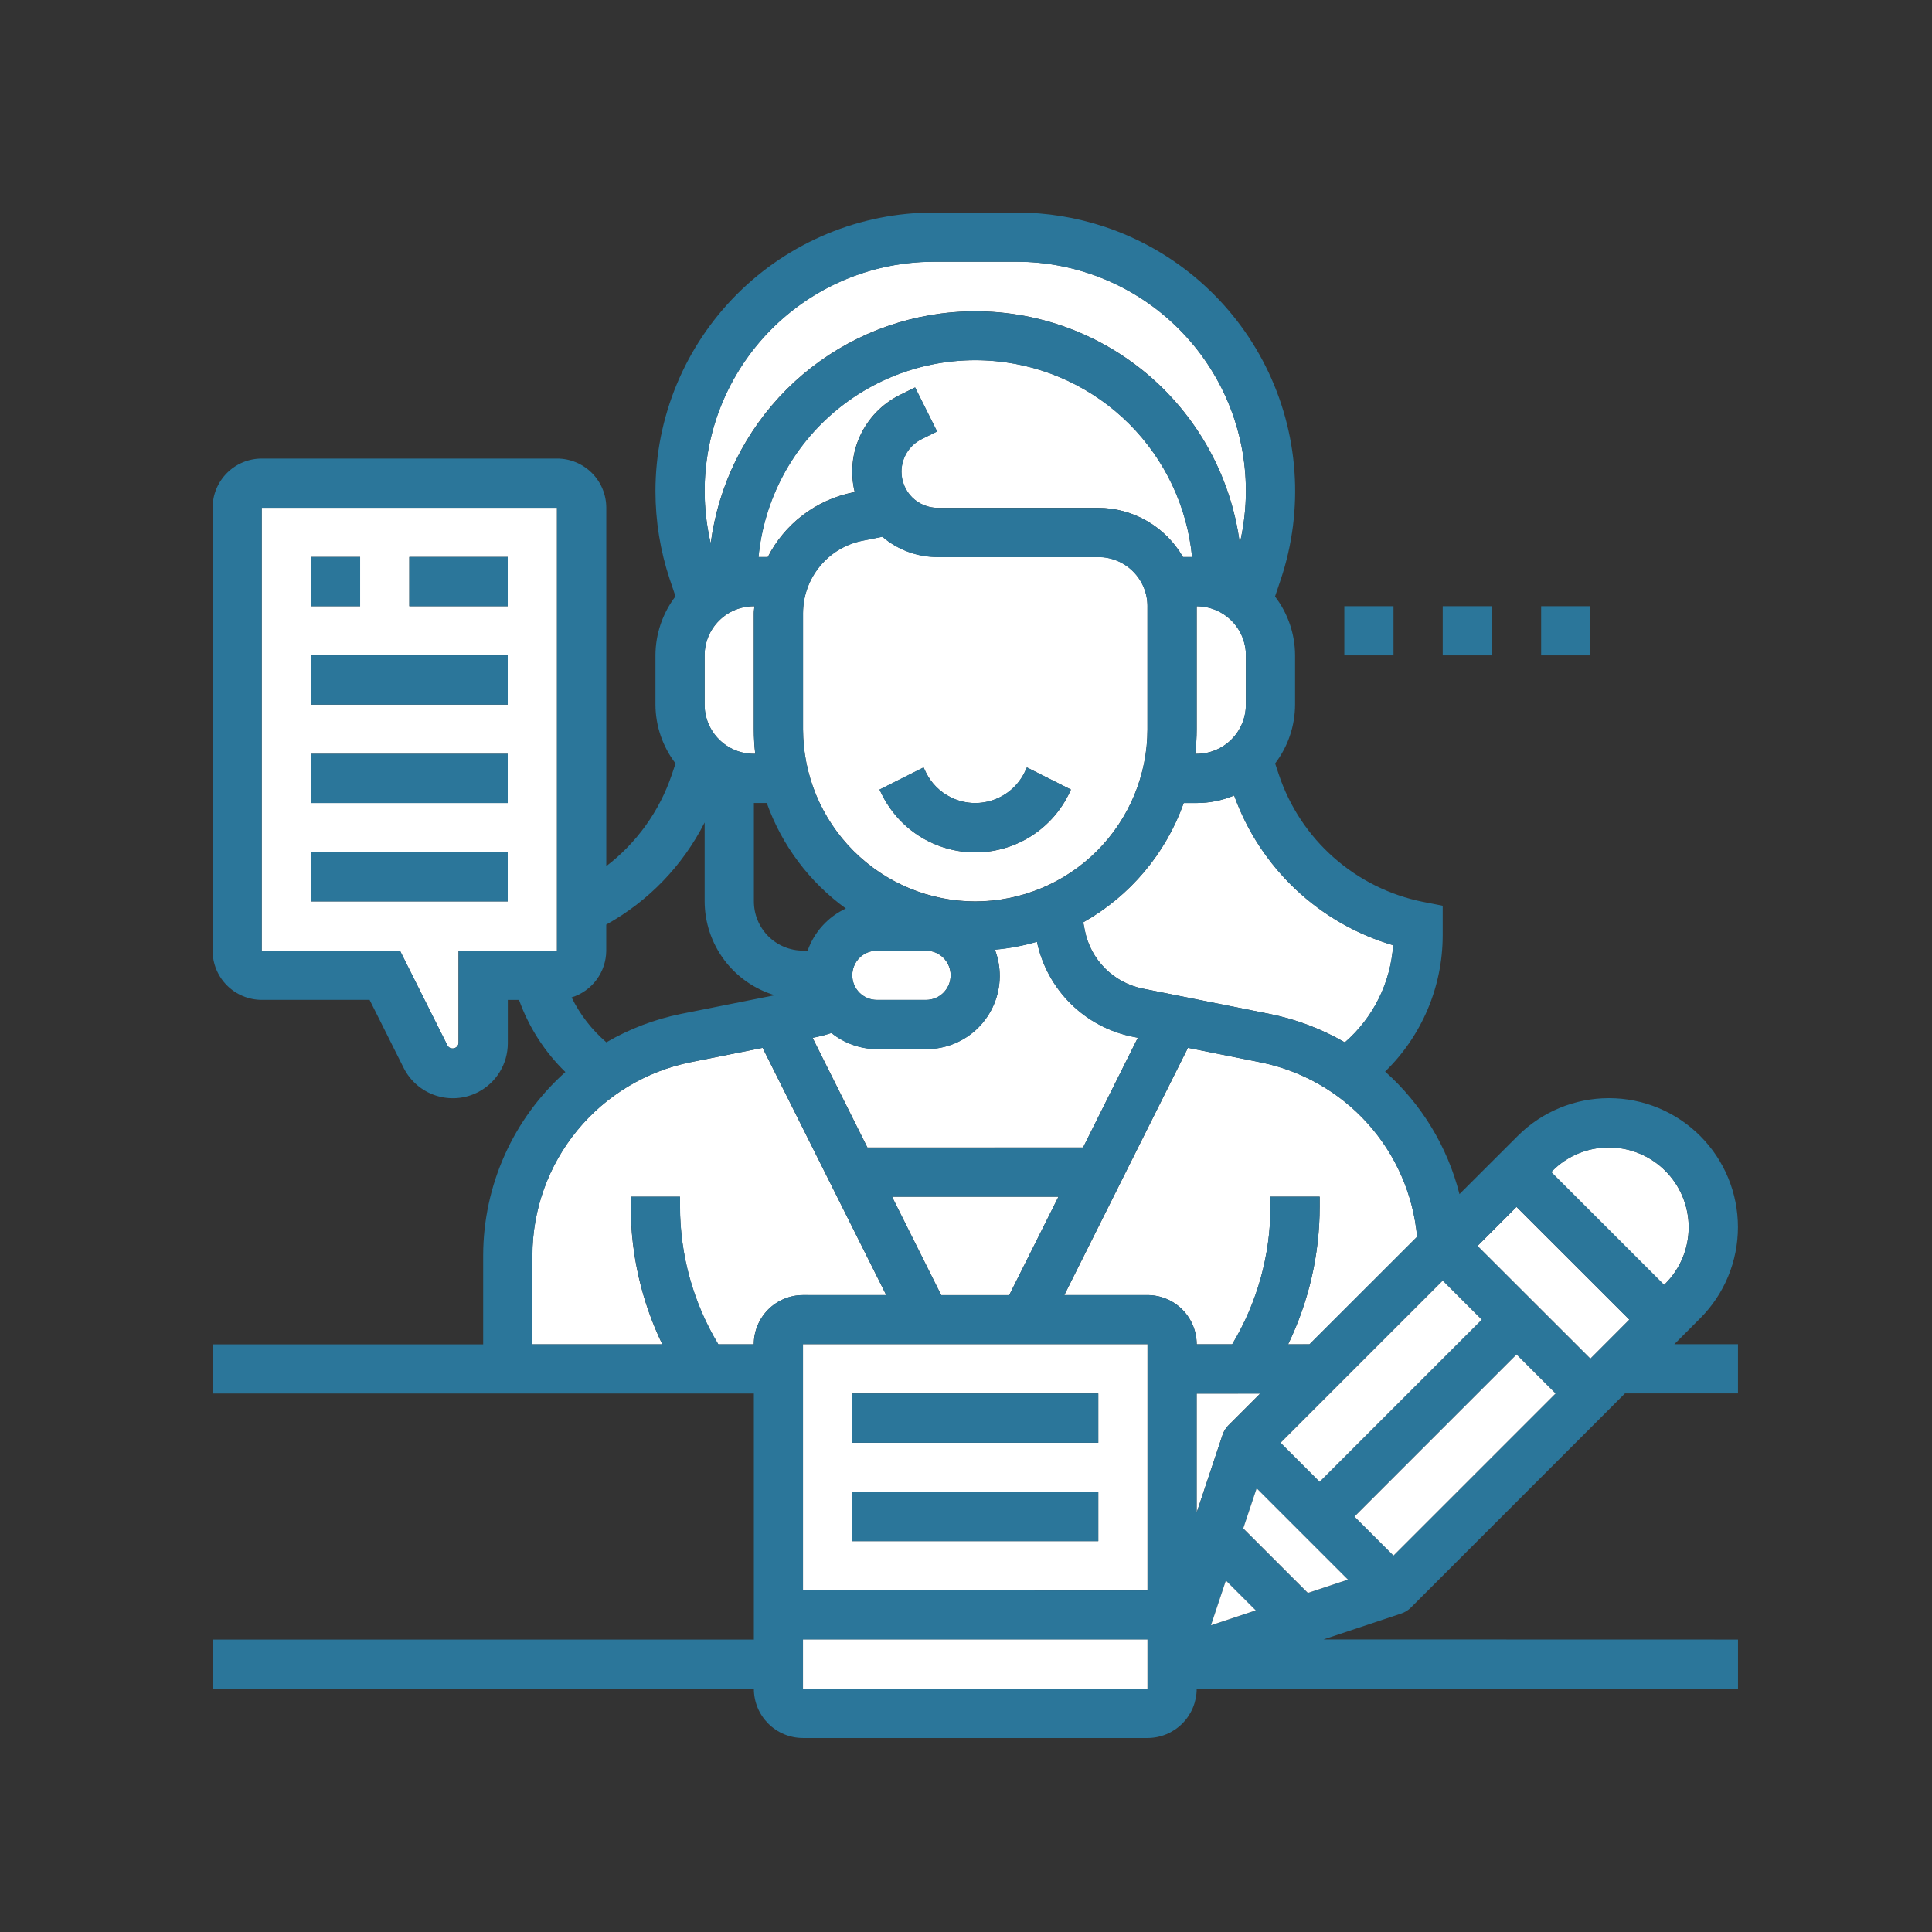 <?xml version="1.0" encoding="UTF-8"?>
<svg xmlns="http://www.w3.org/2000/svg" fill="none" height="100" viewBox="0 0 100 100" width="100">
  <rect x="0" y="0" width="100" height="100" fill="#333333" stroke="none"/>
  <g fill="#fff">
    <path d="m65.229 72.128-1.648 1.648c-.139.141-.243.312-.305.5l-1.34 4.02v-6.164z"></path>
    <path d="m28.827 26.283v22.922h-5.094v4.794c-.011.082-.054.155-.12.205-.066.05-.148.072-.23.061-.045-.005-.087-.021-.125-.045s-.07-.057-.094-.095l-2.464-4.92h-7.156v-22.922zm-2.548 20.374v-2.545h-10.187v2.545zm0-5.094v-2.545h-10.187v2.545zm0-5.094v-2.548h-10.187v2.548zm0-5.094v-2.548h-5.093v2.548zm-7.639 0v-2.548h-2.548v2.548z"></path>
    <path d="m72.11 48.925c-.065.962-.319 1.901-.748 2.764-.429.863-1.024 1.633-1.752 2.265-1.21-.702-2.528-1.2-3.9-1.474l-6.557-1.309c-.74-.148-1.42-.512-1.954-1.046s-.898-1.214-1.046-1.954l-.084-.432c2.422-1.364 4.269-3.557 5.2-6.176h.667c.667 0 1.328-.132 1.943-.39.665 1.849 1.757 3.515 3.187 4.862 1.43 1.347 3.159 2.337 5.044 2.89z"></path>
    <path d="m64.488 33.922v2.548c0 .335-.066.666-.194.975s-.316.59-.552.827c-.237.237-.518.424-.827.552-.309.128-.641.194-.975.194h-.075c.049-.424.074-.85.075-1.276v-6.366c.676-0 1.324.268 1.802.745.478.477.747 1.125.747 1.801z"></path>
    <path d="m64.488 25.389c0.0.92-.106 1.838-.317 2.734-.236-1.798-.823-3.531-1.729-5.102-.906-1.571-2.112-2.948-3.55-4.052s-3.079-1.915-4.831-2.385-3.578-.591-5.376-.355c-3.017.394-5.819 1.774-7.971 3.925-2.152 2.151-3.533 4.952-3.929 7.969-.72-3.062-.194-6.284 1.461-8.958s4.305-4.581 7.366-5.302c.894-.21 1.81-.317 2.728-.317h4.269c1.558-.002 3.1.302 4.54.896 1.44.594 2.749 1.466 3.852 2.566 1.103 1.1 1.979 2.406 2.577 3.844s.907 2.98.909 4.538z"></path>
    <path d="m61.7 28.831h-.471c-.444-.771-1.082-1.412-1.852-1.859-.769-.447-1.643-.683-2.532-.686h-8.315c-.497-.001-.973-.198-1.325-.55-.351-.351-.548-.828-.548-1.325-0-.348.097-.69.28-.987.183-.296.445-.536.757-.692l.807-.4-1.138-2.279-.807.4c-.897.45-1.615 1.191-2.037 2.102s-.52 1.938-.281 2.913l-.1.02c-.937.191-1.82.59-2.582 1.169s-1.383 1.321-1.818 2.174h-.482c.142-1.473.573-2.904 1.268-4.211.695-1.307 1.641-2.464 2.783-3.405s2.459-1.648 3.874-2.081c1.415-.432 2.902-.582 4.376-.44 2.605.25 5.042 1.398 6.893 3.248 1.851 1.85 3.001 4.286 3.253 6.891z"></path>
    <path d="m39.09 39.019h-.073c-.676 0-1.324-.268-1.802-.746s-.747-1.126-.747-1.802v-2.548c.001-.675.27-1.323.748-1.8.478-.477 1.126-.745 1.801-.745h.031c-.009.118-.031.233-.031.353v6.013c0.0.426.025.852.073 1.275z"></path>
    <path d="m59.392 31.377v6.366c-.002 2.364-.942 4.63-2.613 6.301-1.671 1.671-3.937 2.611-6.301 2.613-2.363-.003-4.629-.943-6.3-2.614-1.671-1.671-2.611-3.937-2.614-6.3v-6.013c.002-.883.309-1.738.869-2.42s1.338-1.151 2.204-1.325l1.034-.207c.797.682 1.813 1.054 2.862 1.051h8.314c.335 0 .666.066.975.194s.59.316.826.552c.236.237.424.518.552.827.128.309.194.64.193.975zm-4.087 9.758.126-.266-2.279-1.146-.126.269c-.338.675-.931 1.188-1.647 1.427s-1.498.183-2.174-.154c-.551-.275-.998-.722-1.273-1.273l-.128-.269-2.279 1.146.129.266c.317.634.755 1.199 1.29 1.664s1.157.819 1.829 1.043c.672.224 1.382.314 2.089.264.707-.05 1.397-.239 2.031-.557 1.044-.523 1.89-1.37 2.412-2.414z"></path>
    <path d="m47.932 49.206c.167 0 .333.033.487.097.154.064.295.158.413.276.118.118.212.259.276.413s.097.32.097.487c0.0.167-.033.333-.096.488-.064.155-.158.295-.276.414s-.259.212-.413.277-.32.097-.488.098h-2.548c-.167-0-.333-.033-.488-.098-.154-.064-.295-.158-.413-.277-.118-.118-.212-.259-.276-.414-.064-.155-.097-.321-.096-.488 0-.338.134-.661.373-.9.118-.118.258-.212.413-.276.154-.064.32-.097.487-.097z"></path>
    <path d="m39.471 54.235 6.4 12.8h-4.309c-.335 0-.666.066-.975.194-.309.128-.59.316-.826.552-.236.237-.424.517-.552.827-.128.309-.194.64-.193.975h-1.839c-1.298-2.155-1.983-4.624-1.982-7.14v-.5h-2.548v.51c.001 2.47.559 4.907 1.634 7.131h-6.728v-4.614c.006-2.354.824-4.634 2.316-6.454 1.492-1.82 3.568-3.07 5.875-3.537z"></path>
    <path d="m54.786 61.941-2.549 5.093h-3.521l-2.545-5.093z"></path>
    <path d="m58.895 53.711-2.836 5.682h-11.163l-2.837-5.677.246-.053c.247-.051.49-.118.729-.2.666.535 1.494.829 2.349.835h2.548c1.005.006 1.971-.386 2.686-1.092.715-.705 1.121-1.666 1.129-2.67.003-.473-.082-.943-.25-1.385.737-.065 1.465-.202 2.175-.409.256 1.218.865 2.334 1.75 3.209s2.008 1.47 3.229 1.711z"></path>
    <path d="m73.349 64.015-5.57 5.567h-1.107c1.076-2.223 1.635-4.661 1.634-7.131v-.51h-2.545v.51c-.002 2.513-.688 4.978-1.984 7.131h-1.836c0-.676-.269-1.324-.746-1.802-.478-.478-1.126-.746-1.802-.746h-4.305l6.4-12.8 3.726.746c2.15.426 4.104 1.536 5.571 3.164s2.366 3.688 2.564 5.871z"></path>
    <path d="m87.405 63.524c0.0.542-.106 1.079-.314 1.579s-.511.956-.894 1.339l-.065.064-5.842-5.839.064-.068c.383-.384.838-.689 1.34-.896.501-.207 1.039-.313 1.581-.312 1.096.001 2.146.437 2.921 1.212.774.775 1.21 1.826 1.21 2.921z"></path>
    <path d="m76.474 64.491 2.019-2.022 5.844 5.836-2.019 2.022z"></path>
  </g>
  <path d="m89.959 84.863v2.548h-28.019c0 .676-.269 1.324-.746 1.802-.478.478-1.126.746-1.802.746h-17.828c-.335-0-.665-.066-.974-.194-.309-.128-.59-.316-.826-.552-.236-.237-.424-.517-.551-.827-.128-.309-.193-.64-.193-.975h-28.019v-2.548h28.019v-12.735h-28.019v-2.545h14.008v-4.614c.004-1.79.385-3.56 1.118-5.194.733-1.634 1.802-3.094 3.137-4.287-1.075-1.045-1.895-2.322-2.4-3.734h-.58v2.245c-0.0.528-.147 1.046-.424 1.495-.277.449-.674.813-1.146 1.05-.675.338-1.457.394-2.173.156-.717-.238-1.309-.751-1.648-1.426l-1.763-3.521h-5.581c-.675-.001-1.323-.27-1.8-.747-.477-.478-.745-1.125-.745-1.801v-22.922c0-.675.268-1.323.745-1.801.477-.478 1.124-.747 1.8-.747h15.284c.676 0 1.324.269 1.802.746.478.478.746 1.126.746 1.802v18.549c1.577-1.206 2.759-2.856 3.392-4.738l.193-.577c-.671-.875-1.036-1.945-1.04-3.047v-2.548c.003-1.105.367-2.178 1.037-3.056l-.3-.891c-.488-1.468-.737-3.005-.737-4.552-0-1.894.373-3.769 1.097-5.519.725-1.75 1.787-3.34 3.126-4.679 1.339-1.339 2.929-2.402 4.679-3.127s3.625-1.098 5.519-1.098h4.269c1.551 0 3.092.25 4.563.74 3.628 1.211 6.626 3.813 8.336 7.234s1.99 7.381.78 11.01l-.3.891c.67.875 1.034 1.945 1.037 3.047v2.548c-.003 1.101-.365 2.171-1.032 3.047l.193.577c.553 1.658 1.534 3.14 2.844 4.296 1.31 1.157 2.902 1.947 4.615 2.291l1.021.2v1.547c-.002 1.312-.267 2.611-.779 3.819-.512 1.208-1.26 2.302-2.201 3.217 1.888 1.683 3.229 3.892 3.849 6.344l3.016-3.013c1.252-1.252 2.95-1.955 4.721-1.955s3.469.703 4.721 1.955c1.252 1.252 1.955 2.95 1.955 4.721 0 1.771-.703 3.469-1.955 4.721l-1.337 1.34h3.294v2.545h-5.847l-11.087 11.09c-.141.139-.312.244-.5.306l-4.017 1.34zm-3.757-18.42c.383-.383.687-.838.894-1.339.207-.501.314-1.037.314-1.579-0-1.095-.435-2.145-1.209-2.92s-1.824-1.211-2.919-1.212c-.543-.002-1.08.104-1.582.312-.502.207-.957.512-1.34.896l-.065.067 5.842 5.839zm-3.885 3.885 2.018-2.021-5.839-5.839-2.021 2.021zm-10.19 10.187 8.387-8.387-2.018-2.018-8.388 8.387zm-3.821-3.821 8.387-8.388-2.019-2.018-8.387 8.387zm-.527-7.112 5.57-5.567c-.199-2.183-1.099-4.242-2.565-5.871s-3.421-2.739-5.572-3.164l-3.726-.746-6.4 12.8h4.305c.676 0 1.324.268 1.802.746.478.478.746 1.126.746 1.802h1.837c1.297-2.153 1.982-4.618 1.984-7.131v-.51h2.546v.51c0 2.471-.559 4.909-1.635 7.133zm1.828-15.628c.728-.632 1.323-1.402 1.752-2.265.429-.863.683-1.802.748-2.764-1.885-.553-3.612-1.544-5.042-2.89-1.43-1.347-2.521-3.012-3.186-4.861-.615.258-1.276.391-1.943.39h-.667c-.931 2.618-2.778 4.812-5.2 6.175l.084.432c.148.74.512 1.421 1.046 1.954s1.214.898 1.954 1.046l6.557 1.309c1.372.275 2.689.773 3.9 1.474zm-1.912 28.5 2.074-.69-4.726-4.726-.692 2.075zm-4.11-8.673 1.648-1.648h-3.294v6.164l1.34-4.02c.062-.188.167-.359.306-.5zm-.905 10.347 2.315-.771-1.545-1.545zm1.808-47.653v-2.548c-.001-.675-.269-1.323-.747-1.8s-1.125-.746-1.801-.746v6.366c-.001.426-.026.852-.075 1.276h.075c.675-.001 1.323-.27 1.8-.748.477-.478.745-1.125.745-1.8zm-.316-8.348c.21-.896.316-1.813.316-2.733-.004-3.145-1.258-6.16-3.485-8.381-2.227-2.221-5.244-3.467-8.389-3.463h-4.27c-.918 0-1.834.106-2.728.317-3.061.721-5.711 2.628-7.366 5.302s-2.181 5.896-1.461 8.958c.396-3.017 1.777-5.818 3.929-7.969s4.954-3.531 7.971-3.925c3.63-.475 7.299.51 10.203 2.739s4.803 5.52 5.28 9.15zm-2.941.707h.471c-.252-2.603-1.401-5.039-3.25-6.888-1.85-1.849-4.285-2.998-6.889-3.249-1.473-.142-2.96.007-4.375.44-1.415.432-2.732 1.14-3.874 2.081-1.142.941-2.088 2.098-2.783 3.405-.695 1.307-1.126 2.738-1.268 4.211h.482c.435-.852 1.057-1.595 1.818-2.173.762-.579 1.644-.978 2.582-1.169l.1-.02c-.239-.975-.14-2.002.281-2.913s1.139-1.652 2.037-2.102l.807-.4 1.138 2.279-.807.4c-.312.156-.574.396-.757.692-.183.297-.28.638-.28.987 0 .497.197.974.549 1.326.352.352.829.549 1.326.549h8.314c.888.003 1.759.24 2.527.685s1.406 1.085 1.849 1.854zm-1.839 58.582v-2.548h-17.828v2.548zm0-5.093v-12.741h-17.828v12.735zm0-44.575v-6.366c.001-.675-.267-1.322-.744-1.8-.236-.236-.517-.424-.826-.552-.309-.128-.64-.194-.974-.194h-8.314c-1.049.003-2.065-.369-2.862-1.051l-1.035.207c-.865.174-1.644.643-2.203 1.325-.56.682-.867 1.537-.869 2.42v6.013c.003 2.363.943 4.629 2.614 6.3 1.671 1.671 3.937 2.611 6.3 2.614 2.365-.002 4.632-.943 6.303-2.615s2.611-3.94 2.611-6.305zm-3.333 21.65 2.837-5.682-.244-.048c-1.221-.241-2.344-.836-3.229-1.711-.885-.875-1.494-1.991-1.75-3.209-.71.207-1.439.344-2.176.409.168.442.253.912.25 1.385-.008 1.005-.414 1.965-1.129 2.671-.716.705-1.682 1.098-2.687 1.091h-2.548c-.855-.006-1.683-.3-2.349-.835-.239.082-.482.148-.729.2l-.247.053 2.837 5.677zm-3.821 7.641 2.548-5.094h-8.614l2.545 5.094zm-3.03-16.561c0-.167-.033-.333-.096-.487-.064-.154-.157-.295-.276-.413-.118-.118-.259-.212-.413-.276s-.32-.097-.487-.097h-2.548c-.167-0-.333.033-.487.096s-.295.158-.413.276c-.118.118-.212.259-.276.413-.064.154-.097.32-.097.487-0.0.167.032.333.096.488.064.155.158.295.276.414.118.118.259.213.413.277s.32.097.488.098h2.548c.338-.001.661-.136.899-.375.238-.239.372-.563.372-.9zm-3.333 16.556-6.4-12.8-3.726.743c-2.307.467-4.382 1.716-5.875 3.537-1.492 1.82-2.311 4.1-2.316 6.454v4.614h6.728c-1.075-2.224-1.634-4.661-1.635-7.131v-.51h2.548v.5c-.001 2.516.684 4.984 1.982 7.14h1.839c-0-.335.065-.666.193-.975.128-.309.315-.59.551-.827.236-.237.517-.424.826-.552s.64-.194.975-.194zm-4.073-17.829c.169-.477.43-.915.77-1.29s.751-.677 1.209-.891c-1.885-1.365-3.312-3.269-4.093-5.461h-.667v5.093c-0.0.334.065.666.193.975.128.309.315.59.551.827.236.237.517.424.826.552.309.128.64.194.974.194zm-6.554 3.274 4.852-.967c-1.046-.313-1.962-.954-2.616-1.828-.653-.874-1.008-1.935-1.012-3.027v-4.087c-1.13 2.232-2.904 4.074-5.093 5.287v1.349c-.003.541-.179 1.068-.501 1.503-.323.435-.775.756-1.293.916.435.889 1.048 1.68 1.8 2.324 1.198-.697 2.502-1.193 3.86-1.469zm3.773-13.461h.073c-.048-.424-.073-.85-.073-1.276v-6.013c0-.12.022-.235.031-.353h-.031c-.676-0-1.324.268-1.802.745-.478.477-.747 1.125-.747 1.801v2.548c0 .675.268 1.323.746 1.801.477.478 1.125.747 1.801.748zm-10.189 10.187v-22.922h-15.284v22.922h7.157l2.464 4.92c.024.038.056.071.093.095.038.024.081.04.126.045.041.006.082.004.121-.007.04-.01.077-.028.11-.053.033-.025.06-.056.081-.091.021-.035.034-.074.039-.115v-4.794z" fill="#2b769a"></path>
  <path d="m79.769 31.377h2.548v2.545h-2.548z" fill="#2b769a"></path>
  <path d="m70.109 78.497 8.387-8.387 2.018 2.018-8.387 8.387z" fill="#fff"></path>
  <path d="m74.675 31.377h2.548v2.545h-2.548z" fill="#2b769a"></path>
  <path d="m66.288 74.676 8.387-8.387 2.018 2.018-8.387 8.387z" fill="#fff"></path>
  <path d="m69.582 31.377h2.545v2.545h-2.545z" fill="#2b769a"></path>
  <path d="m69.769 81.76-2.074.689-3.344-3.341.693-2.074z" fill="#fff"></path>
  <path d="m64.996 83.352-2.316.771.771-2.315z" fill="#fff"></path>
  <path d="m41.563 84.863h17.829v2.548h-17.829z" fill="#fff"></path>
  <path d="m59.392 69.582v12.735h-17.828v-12.735zm-2.545 10.187v-2.545h-12.735v2.545zm0-5.093v-2.548h-12.735v2.548z" fill="#fff"></path>
  <path d="m44.111 77.224h12.735v2.545h-12.735z" fill="#2b769a"></path>
  <path d="m44.111 72.128h12.735v2.548h-12.735z" fill="#2b769a"></path>
  <path d="m55.431 40.868-.126.266c-.522 1.044-1.37 1.891-2.414 2.414-.634.317-1.324.506-2.031.557-.707.05-1.417-.039-2.089-.264-.672-.224-1.294-.579-1.829-1.043s-.974-1.03-1.29-1.664l-.129-.266 2.279-1.146.129.269c.275.551.722.998 1.273 1.273.675.338 1.458.393 2.174.154.716-.239 1.309-.752 1.647-1.427l.126-.269z" fill="#2b769a"></path>
  <path d="m16.093 44.112h10.187v2.545h-10.187z" fill="#2b769a"></path>
  <path d="m16.093 39.019h10.187v2.545h-10.187z" fill="#2b769a"></path>
  <path d="m16.093 33.922h10.187v2.548h-10.187z" fill="#2b769a"></path>
  <path d="m21.186 28.829h5.094v2.548h-5.094z" fill="#2b769a"></path>
  <path d="m16.093 28.829h2.548v2.548h-2.548z" fill="#2b769a"></path>
</svg>
